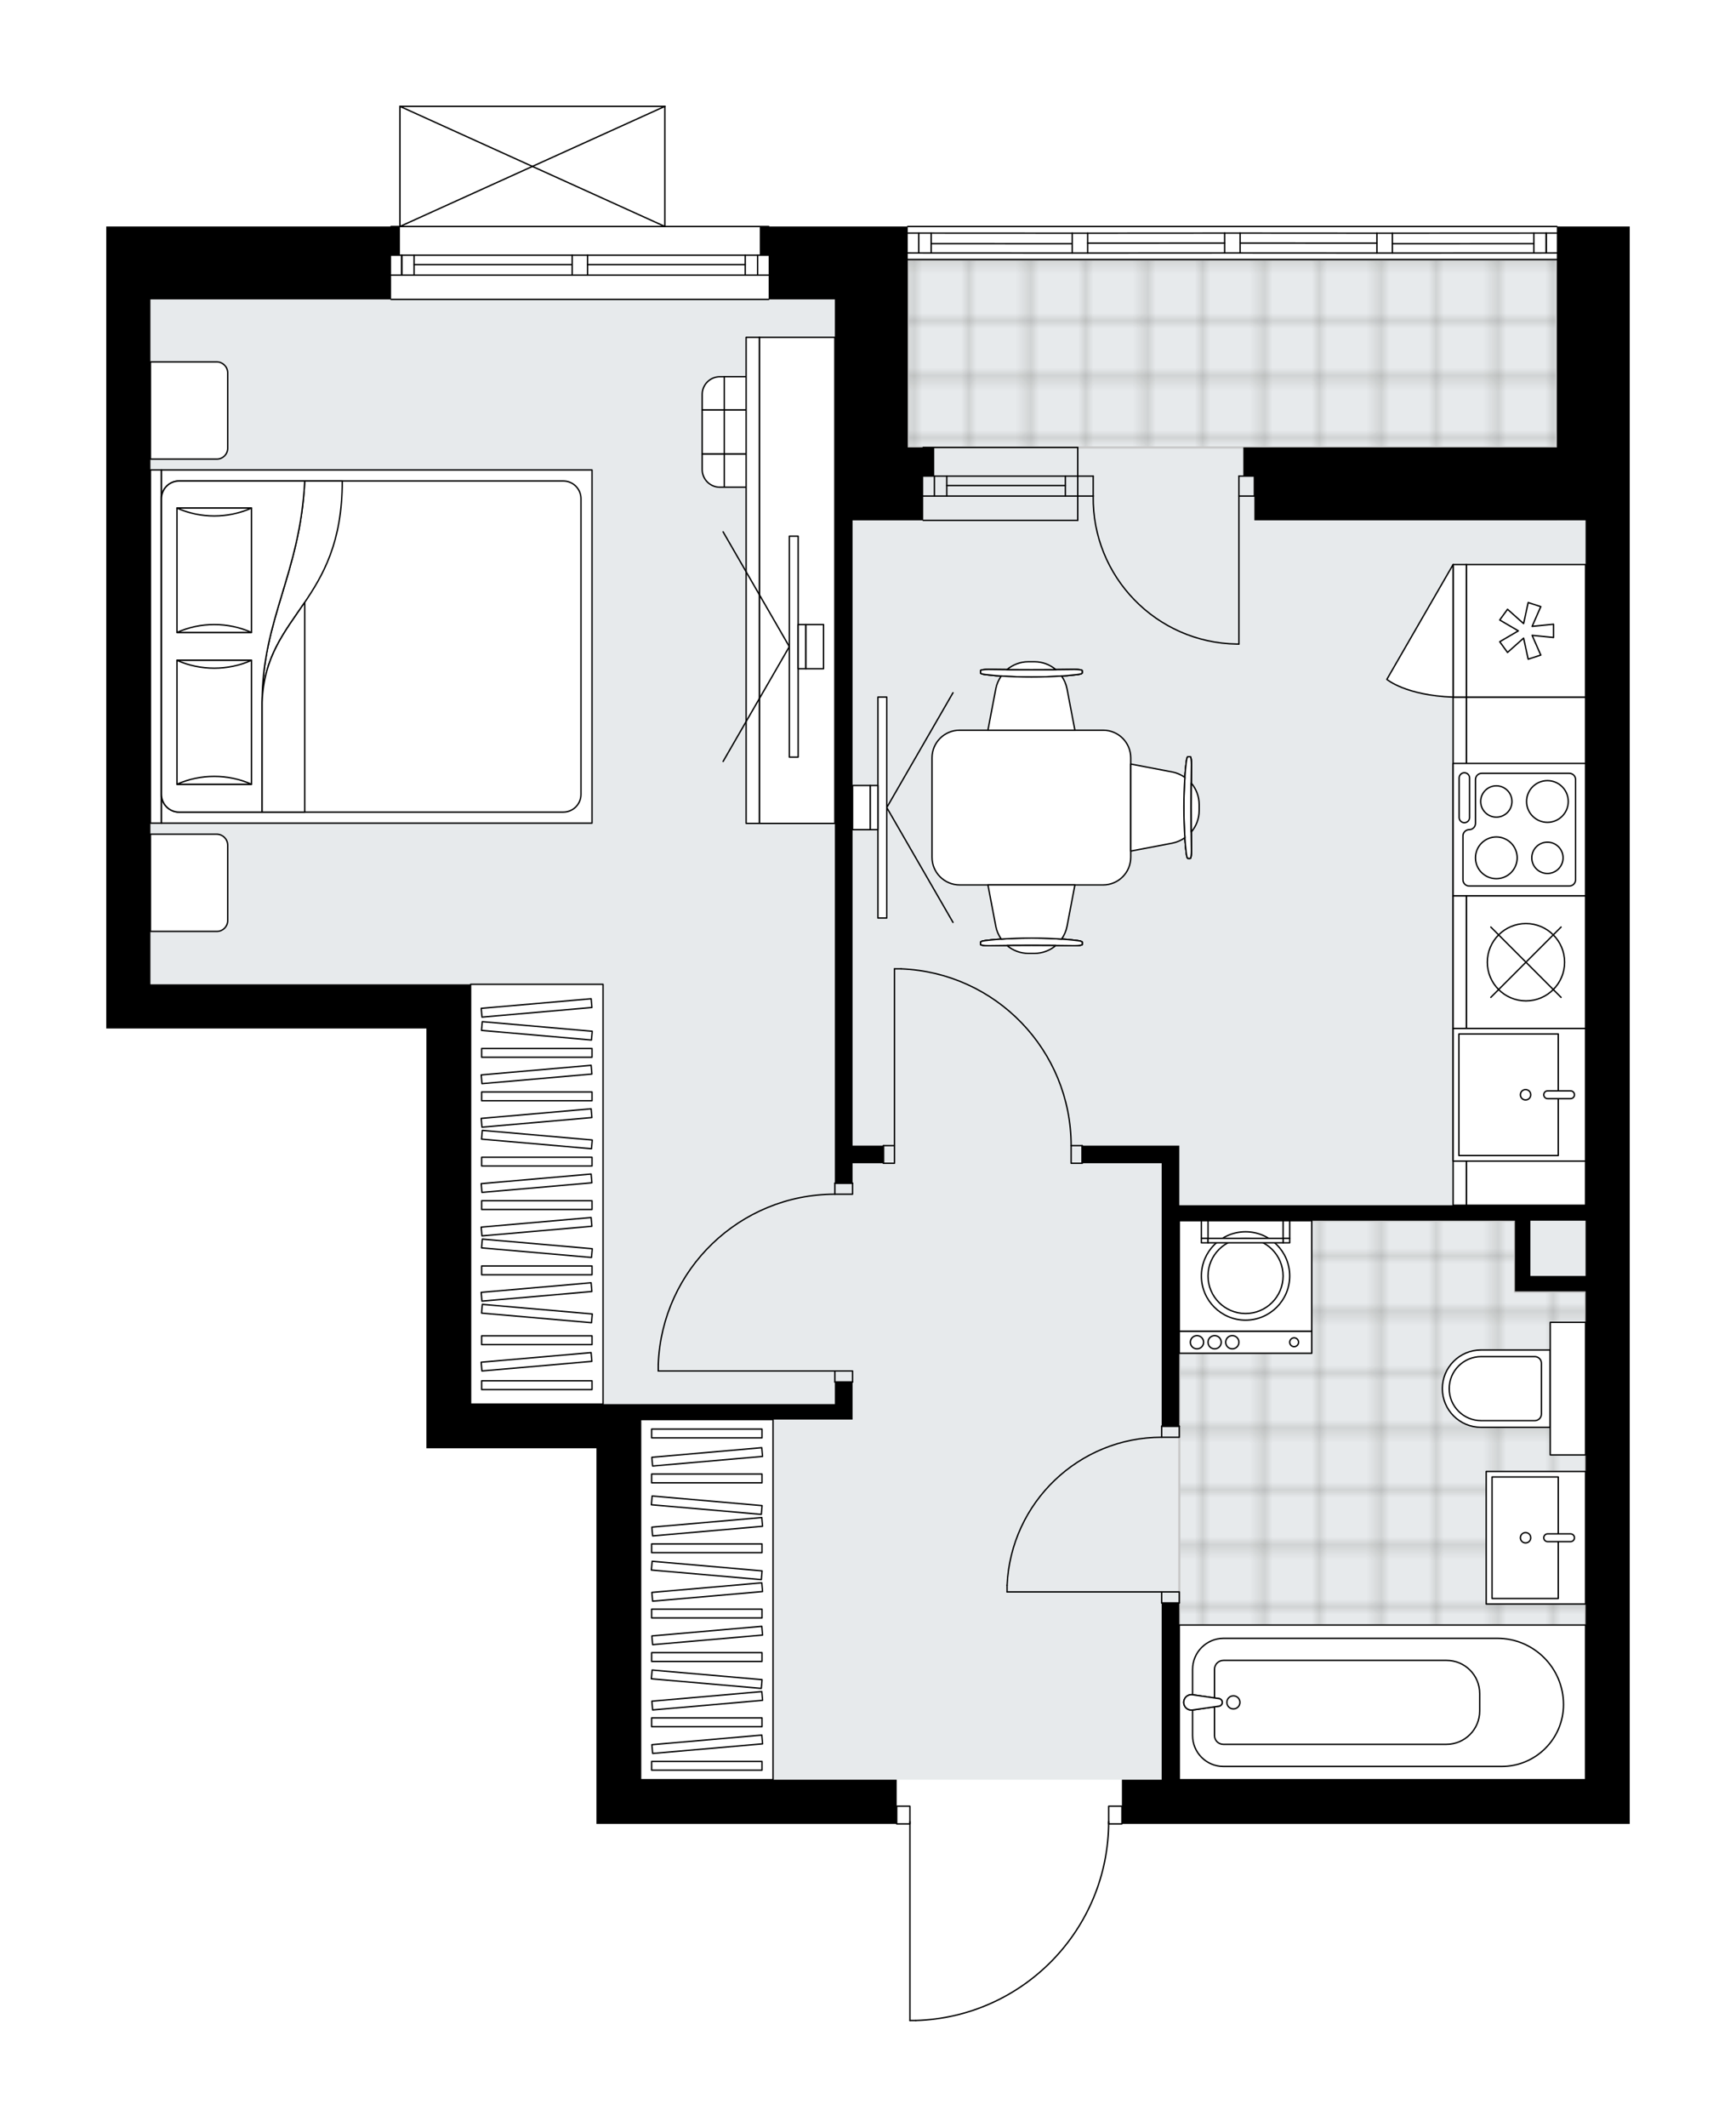 <svg xmlns="http://www.w3.org/2000/svg" xmlns:xlink="http://www.w3.org/1999/xlink" height="2000px" id="Layer_1" style="enable-background:new 0 0 1633.57 2000;" version="1.1" viewBox="0 0 1633.57 2000" width="1633.57px" x="0px" y="0px" xml:space="preserve">
<style type="text/css">
	.st0{fill:none;}
	.st1{opacity:0.25;fill:none;stroke:#12100B;stroke-width:0.4;stroke-miterlimit:10;}
	.st2{fill:#FFFFFF;}
	.st3{fill:#E7EAEC;}
	.st4{fill:url(#SVGID_1_);stroke:#C8C8C8;stroke-width:2;stroke-linecap:round;stroke-linejoin:round;stroke-miterlimit:10;}
	
		.st5{fill:url(#SVGID_00000012432786548641705140000017258820304899121849_);stroke:#C8C8C8;stroke-width:2;stroke-linecap:round;stroke-linejoin:round;stroke-miterlimit:10;}
	.st6{fill:none;stroke:#000000;stroke-width:1.3;stroke-linecap:round;stroke-linejoin:round;stroke-miterlimit:10;}
	.st7{fill:#FFFFFF;stroke:#000000;stroke-width:1.3;stroke-linecap:round;stroke-linejoin:round;stroke-miterlimit:10;}
	.st8{font-family:'Arial-BoldMT','Arial'; font-weight:bold;}
	.st9{font-size:109.941px;}
	.st10{font-size:91.618px;}
	.st11{font-family: 'ArialMT','Arial';}
	.st12{font-size:40px;}
</style>
<pattern height="14.57" id="New_Pattern_Swatch_3" patternUnits="userSpaceOnUse" style="overflow:visible;" viewBox="7.49 -22.06 14.57 14.57" width="14.57" x="-512.15" y="1139.28">
	<g>
		<rect class="st0" height="14.57" width="14.57" x="7.49" y="-22.06" />
		<g>
			<rect class="st1" height="7.29" width="7.29" x="14.77" y="-7.49" />
		</g>
		<g>
			<rect class="st1" height="7.29" width="7.29" x="0.2" y="-7.49" />
		</g>
		<g>
			<rect class="st1" height="7.29" width="7.29" x="22.06" y="-14.77" />
		</g>
		<g>
			<rect class="st1" height="7.29" width="7.29" x="7.49" y="-14.77" />
			<rect class="st1" height="7.29" width="7.29" x="14.77" y="-22.06" />
		</g>
		<g>
			<rect class="st1" height="7.29" width="7.29" x="0.2" y="-22.06" />
		</g>
		<g>
			<rect class="st1" height="7.29" width="7.29" x="22.06" y="-29.35" />
		</g>
		<g>
			<rect class="st1" height="7.29" width="7.29" x="7.49" y="-29.35" />
		</g>
	</g>
</pattern>
<path class="st2" d="M1533.57,212.98v68.56v207.76v1225.8  h-41.55h-435.65v0c0,0.36-0.29,0.65-0.65,0.65h-11.85c-0.69,48.08-19.45,93.44-53,128.01c-34.2,35.22-80.06,55.42-129.13,56.88  c-0.01,0-0.01,0-0.02,0h-5.45c-0.36,0-0.65-0.29-0.65-0.65v-184.24h-11.82c-0.36,0-0.65-0.29-0.65-0.65v0H561.23v-41.55v-311.65  H401.26v-41.55v-353.2h-51.94H141.55H100V489.31V281.54v-68.56h267.36c0-0.36,0.29-0.65,0.65-0.65h7.66V100c0,0,0-0.01,0-0.01  c0-0.04,0.01-0.07,0.02-0.11c0.01-0.05,0.01-0.1,0.03-0.15c0,0,0,0,0-0.01c0.01-0.02,0.03-0.04,0.04-0.06  c0.03-0.05,0.06-0.1,0.1-0.14c0.03-0.03,0.07-0.05,0.1-0.07c0.03-0.02,0.07-0.05,0.1-0.06c0.05-0.02,0.1-0.02,0.15-0.03  c0.03,0,0.06-0.02,0.09-0.02h249.3c0,0,0,0,0,0h0.02c0.03,0,0.05,0.01,0.08,0.02c0.05,0.01,0.11,0.01,0.16,0.03  c0.04,0.02,0.07,0.04,0.11,0.07c0.04,0.02,0.07,0.04,0.1,0.07c0.04,0.04,0.07,0.09,0.1,0.14c0.01,0.02,0.03,0.04,0.04,0.06  c0,0,0,0,0,0.01c0.02,0.05,0.02,0.1,0.03,0.15c0.01,0.04,0.02,0.07,0.02,0.11c0,0,0,0.01,0,0.01v112.33h97  c0.36,0,0.65,0.29,0.65,0.65h129.59c0-0.36,0.29-0.65,0.65-0.65H1465c0.36,0,0.65,0.29,0.65,0.65H1533.57z" id="background" />
<g id="floor">
	<polygon class="st3" points="1465.01,489.31 1465.01,244.08 854.18,244.08 854.18,281.54 141.55,281.54 141.55,925.61    442.81,925.61 442.81,1320.36 602.79,1320.36 602.79,1673.56 1492.01,1673.56 1492.01,489.31  " />
	
		<pattern id="SVGID_1_" patternTransform="matrix(0 7.329 -7.329 0 -60382.242 47204.766)" xlink:href="#New_Pattern_Swatch_3">
	</pattern>
	<rect class="st4" height="176.67" width="610.82" x="854.18" y="244.08" />
	
		<pattern id="SVGID_00000039129632892991530900000012163365968986197164_" patternTransform="matrix(0 7.329 -7.329 0 -60382.242 47204.766)" xlink:href="#New_Pattern_Swatch_3">
	</pattern>
	
		<polygon points="   1425.53,1214.73 1425.53,1147.92 1109.73,1147.92 1109.73,1673.56 1492.01,1673.56 1492.01,1214.73  " style="fill:url(#SVGID_00000039129632892991530900000012163365968986197164_);stroke:#C8C8C8;stroke-width:2;stroke-linecap:round;stroke-linejoin:round;stroke-miterlimit:10;" />
	<line class="st6" x1="368.01" x2="723.29" y1="212.98" y2="212.98" />
	<line class="st6" x1="723.29" x2="552.92" y1="258.69" y2="258.69" />
	<line class="st6" x1="538.38" x2="368.01" y1="258.69" y2="258.69" />
	<line class="st6" x1="378.03" x2="378.03" y1="239.99" y2="258.69" />
	<line class="st6" x1="712.9" x2="712.9" y1="239.99" y2="258.69" />
	<line class="st6" x1="723.29" x2="552.92" y1="239.99" y2="239.99" />
	<line class="st6" x1="538.38" x2="368.01" y1="239.99" y2="239.99" />
	<line class="st6" x1="538.38" x2="389.67" y1="248.82" y2="248.82" />
	<line class="st6" x1="701.27" x2="552.92" y1="248.82" y2="248.82" />
	<line class="st6" x1="701.27" x2="701.27" y1="258.69" y2="239.99" />
	<line class="st6" x1="378.03" x2="378.03" y1="239.99" y2="258.69" />
	<line class="st6" x1="389.67" x2="389.67" y1="258.69" y2="239.99" />
	<line class="st6" x1="552.92" x2="552.92" y1="239.99" y2="258.69" />
	<line class="st6" x1="552.92" x2="538.38" y1="258.69" y2="258.69" />
	<line class="st6" x1="538.38" x2="538.38" y1="258.69" y2="239.99" />
	<line class="st6" x1="538.38" x2="552.92" y1="239.99" y2="239.99" />
	<line class="st6" x1="723.29" x2="368.01" y1="281.54" y2="281.54" />
	<line class="st6" x1="1014.16" x2="868.72" y1="466.45" y2="466.45" />
	<line class="st6" x1="1014.16" x2="868.72" y1="447.75" y2="447.75" />
	<line class="st6" x1="1002.52" x2="890.9" y1="456.59" y2="456.59" />
	<line class="st6" x1="879.26" x2="879.26" y1="466.45" y2="447.75" />
	<line class="st6" x1="1002.52" x2="1002.52" y1="466.45" y2="447.75" />
	<line class="st6" x1="1014.16" x2="868.72" y1="489.31" y2="489.31" />
	<line class="st6" x1="868.72" x2="1014.16" y1="420.74" y2="420.74" />
	<line class="st6" x1="890.9" x2="890.9" y1="466.47" y2="447.77" />
	<line class="st6" x1="1014.16" x2="1014.16" y1="489.31" y2="420.75" />
	<line class="st6" x1="1465.01" x2="854.18" y1="244.08" y2="244.08" />
	<line class="st6" x1="1454.99" x2="1454.99" y1="237.91" y2="219.21" />
	<line class="st6" x1="864.57" x2="864.57" y1="237.91" y2="219.21" />
	<line class="st6" x1="1310.22" x2="1443.35" y1="229.15" y2="229.08" />
	<line class="st6" x1="876.2" x2="1008.96" y1="229.08" y2="229.15" />
	<line class="st6" x1="876.2" x2="876.2" y1="219.21" y2="237.91" />
	<line class="st6" x1="1454.99" x2="1454.99" y1="237.91" y2="219.21" />
	<line class="st6" x1="1443.35" x2="1443.35" y1="219.21" y2="237.91" />
	<line class="st6" x1="1295.68" x2="1295.68" y1="237.98" y2="219.29" />
	<line class="st6" x1="1295.68" x2="1310.22" y1="219.29" y2="219.29" />
	<line class="st6" x1="1310.22" x2="1310.22" y1="219.29" y2="237.98" />
	<line class="st6" x1="1310.22" x2="1295.68" y1="237.98" y2="237.98" />
	<line class="st6" x1="854.18" x2="1465.01" y1="212.98" y2="212.98" />
	<line class="st6" x1="1008.96" x2="1008.96" y1="237.98" y2="219.29" />
	<line class="st6" x1="1008.96" x2="1023.51" y1="219.29" y2="219.29" />
	<line class="st6" x1="1023.51" x2="1023.51" y1="219.29" y2="237.98" />
	<line class="st6" x1="1023.51" x2="1008.96" y1="237.98" y2="237.98" />
	<line class="st6" x1="1023.51" x2="1152.39" y1="228.63" y2="228.56" />
	<line class="st6" x1="1008.96" x2="854.18" y1="237.98" y2="237.91" />
	<line class="st6" x1="1166.93" x2="1295.68" y1="237.91" y2="237.98" />
	<line class="st6" x1="1310.22" x2="1465.01" y1="237.98" y2="237.91" />
	<line class="st6" x1="1008.96" x2="854.18" y1="219.29" y2="219.21" />
	<line class="st6" x1="1166.93" x2="1295.68" y1="219.21" y2="219.29" />
	<line class="st6" x1="1310.22" x2="1465.01" y1="219.29" y2="219.21" />
	<line class="st6" x1="1152.39" x2="1152.39" y1="237.91" y2="219.21" />
	<line class="st6" x1="1152.39" x2="1166.93" y1="219.21" y2="219.21" />
	<line class="st6" x1="1166.93" x2="1166.93" y1="219.21" y2="237.91" />
	<line class="st6" x1="1166.93" x2="1152.39" y1="237.91" y2="237.91" />
	<line class="st6" x1="1166.93" x2="1295.68" y1="228.56" y2="228.63" />
	<line class="st6" x1="1152.39" x2="1023.51" y1="237.91" y2="237.98" />
	<line class="st6" x1="1023.51" x2="1152.39" y1="219.29" y2="219.21" />
	<rect class="st6" height="16.62" width="12.47" x="1043.25" y="1698.49" />
	<rect class="st6" height="16.62" width="12.47" x="843.79" y="1698.49" />
	<path class="st6" d="M861.7,1900c101.12-2.99,181.54-85.83,181.54-186.99" />
	<line class="st6" x1="856.26" x2="856.26" y1="1713.01" y2="1900" />
	<line class="st6" x1="856.26" x2="861.7" y1="1900" y2="1900" />
	<rect class="st6" height="10.39" width="16.62" x="785.62" y="1289.2" />
	<rect class="st6" height="10.39" width="16.62" x="785.62" y="1112.6" />
	<line class="st6" x1="785.62" x2="802.24" y1="1299.58" y2="1299.58" />
	<line class="st6" x1="785.62" x2="802.24" y1="1112.6" y2="1112.6" />
	<line class="st6" x1="785.62" x2="619.41" y1="1289.2" y2="1289.2" />
	<line class="st6" x1="619.41" x2="619.41" y1="1282.96" y2="1289.2" />
	<path class="st6" d="M619.41,1282.96c3.46-89.31,76.84-159.93,166.21-159.98" />
	<rect class="st6" height="16.62" width="10.39" x="831.33" y="1077.28" />
	<rect class="st6" height="16.62" width="10.39" x="1007.93" y="1077.28" />
	<line class="st6" x1="831.33" x2="831.33" y1="1077.28" y2="1093.9" />
	<line class="st6" x1="1018.31" x2="1018.31" y1="1077.28" y2="1093.9" />
	<line class="st6" x1="841.72" x2="841.72" y1="1077.28" y2="911.07" />
	<line class="st6" x1="847.95" x2="841.72" y1="911.07" y2="911.07" />
	<path class="st6" d="M847.95,911.07c89.3,3.46,159.93,76.84,159.98,166.21" />
	<rect class="st6" height="10.39" width="16.62" x="1093.11" y="1496.96" />
	<rect class="st6" height="10.39" width="16.62" x="1093.11" y="1341.14" />
	<line class="st6" x1="1093.11" x2="1109.73" y1="1507.35" y2="1507.35" />
	<line class="st6" x1="1093.11" x2="1109.73" y1="1341.14" y2="1341.14" />
	<line class="st6" x1="1093.11" x2="947.67" y1="1496.96" y2="1496.96" />
	<path class="st6" d="M947.67,1490.73c3.46-77.82,67.54-139.15,145.43-139.2" />
	<line class="st6" x1="947.67" x2="947.67" y1="1496.96" y2="1490.73" />
	<path class="st6" d="M1028.7,466.45c-1.13,75.74,59.35,138.05,135.08,139.19c0.68,0.01,1.36,0.02,2.04,0.02" />
	<line class="st6" x1="1165.83" x2="1165.83" y1="466.45" y2="605.65" />
	<line class="st6" x1="1014.16" x2="1028.7" y1="466.45" y2="466.45" />
	<line class="st6" x1="1028.7" x2="1028.7" y1="466.45" y2="447.75" />
	<line class="st6" x1="1028.7" x2="1014.16" y1="447.75" y2="447.75" />
	<line class="st6" x1="1180.37" x2="1165.83" y1="447.75" y2="447.75" />
	<line class="st6" x1="1165.83" x2="1165.83" y1="447.75" y2="466.45" />
	<line class="st6" x1="1165.83" x2="1180.37" y1="466.45" y2="466.45" />
	<line class="st6" x1="1180.37" x2="1180.37" y1="447.75" y2="466.45" />
	<line class="st6" x1="376.33" x2="625.64" y1="100" y2="100" />
	<line class="st6" x1="625.64" x2="625.64" y1="100" y2="212.98" />
	<line class="st6" x1="376.33" x2="376.33" y1="212.98" y2="100" />
	<line class="st6" x1="625.64" x2="376.33" y1="212.98" y2="100" />
	<line class="st6" x1="376.33" x2="625.64" y1="212.98" y2="100" />
	<path d="M1465.01,281.54v139.2h-284.64h-10.39v27.01h10.39v41.55h284.64h27.01v644.07h-382.28v-56.1h-16.62h-74.79v16.62h74.79   v247.24h16.62v-193.22h315.8v66.48h14.54h51.94v459.16h-382.28v-166.21h-16.62v166.21h-37.4v41.55h436.3h41.55V489.31V281.54   v-68.56h-68.56V281.54z M1492.01,1199.86h-51.94v-51.94h51.94V1199.86z" />
	<polygon points="854.18,420.74 854.18,281.54 854.18,212.98 723.29,212.98 714.98,212.98 714.98,239.99 723.29,239.99    723.29,281.54 785.62,281.54 785.62,489.31 785.62,1112.6 802.24,1112.6 802.24,1093.9 831.33,1093.9 831.33,1077.28    802.24,1077.28 802.24,489.31 854.18,489.31 868.72,489.31 868.72,447.75 879.11,447.75 879.11,420.74 868.72,420.74  " />
	<polygon points="602.79,1361.91 602.79,1334.9 802.24,1334.9 802.24,1320.36 802.24,1299.58 785.62,1299.58 785.62,1320.36    602.79,1320.36 442.81,1320.36 442.81,925.61 401.26,925.61 349.32,925.61 141.55,925.61 141.55,489.31 141.55,281.54    368.01,281.54 368.01,239.99 376.33,239.99 376.33,212.98 368.01,212.98 100,212.98 100,281.54 100,489.31 100,967.16    141.55,967.16 349.32,967.16 401.26,967.16 401.26,1320.36 401.26,1361.91 561.23,1361.91 561.23,1673.56 561.23,1715.11    843.79,1715.11 843.79,1673.56 602.79,1673.56  " />
</g>
<g id="mebel">
	<path class="st7" d="M214.27,865.67v-70.84c0-5.74-4.65-10.39-10.39-10.39h-62.33v91.42h62.52   C209.71,875.86,214.27,871.3,214.27,865.67z" />
	<path class="st7" d="M214.27,421.52v-70.84c0-5.74-4.65-10.39-10.39-10.39h-62.33v91.42h62.52   C209.71,431.72,214.27,427.15,214.27,421.52z" />
	<g>
		
			<rect class="st7" height="10.39" transform="matrix(4.503959e-11 -1 1 4.503959e-11 -461.239 754.732)" width="332.14" x="-19.32" y="602.79" />
		
			<rect class="st7" height="405.14" transform="matrix(4.503959e-11 -1 1 4.503959e-11 -253.476 962.496)" width="332.14" x="188.44" y="405.42" />
		<path class="st7" d="M151.94,747.05V468.93c0-9.18,7.44-16.62,16.62-16.62h361.51c9.18,0,16.62,7.44,16.62,16.62v278.12    c0,9.18-7.44,16.62-16.62,16.62H168.56C159.38,763.67,151.94,756.22,151.94,747.05z" />
		<path class="st7" d="M286.74,452.31c-4.25,86.87-40.05,129.92-40.08,208.14c2.83-83.7,75.56-92.63,75.4-208.14L286.74,452.31z" />
		<g>
			<path class="st7" d="M286.74,452.31c-4.25,86.87-40.05,129.92-40.08,208.14l0,103.22h-78.1c-9.18,0-16.62-7.44-16.62-16.62     V468.93c0-9.18,7.44-16.62,16.62-16.62L286.74,452.31L286.74,452.31z" />
		</g>
		
			<rect class="st7" height="70.16" transform="matrix(4.586671e-11 -1 1 4.586671e-11 -477.615 880.806)" width="116.56" x="143.32" y="644.13" />
		<path class="st7" d="M236.67,620.93c-22.04,9.87-48.12,9.87-70.16,0H236.67z" />
		<path class="st7" d="M166.52,737.49c22.04-9.87,48.12-9.87,70.16,0H166.52z" />
		
			<rect class="st7" height="70.16" transform="matrix(4.499096e-11 -1 1 4.499096e-11 -334.657 737.847)" width="117" x="143.09" y="501.17" />
		<path class="st7" d="M236.67,477.75c-22.04,9.91-48.12,9.91-70.16,0H236.67z" />
		<path class="st7" d="M166.52,594.75c22.04-9.91,48.12-9.91,70.16,0L166.52,594.75z" />
		<g>
			<path class="st7" d="M246.66,660.45v103.22h40.08V566.44C267.83,594.39,248.11,617.65,246.66,660.45z" />
		</g>
	</g>
	<g>
		
			<rect class="st7" height="41.55" transform="matrix(-4.478189e-11 -1 1 -4.478189e-11 296.112 1108.515)" width="41.55" x="681.54" y="385.43" />
		
			<rect class="st7" height="20.78" transform="matrix(-4.403760e-11 -1 1 -4.403760e-11 264.947 1077.351)" width="41.55" x="650.37" y="395.81" />
		
			<rect class="st7" height="20.78" transform="matrix(-4.478189e-11 -1 1 -4.478189e-11 327.277 1139.679)" width="41.55" x="712.7" y="395.81" />
		
			<rect class="st7" height="41.55" transform="matrix(4.587690e-11 1 -1 4.587690e-11 1072.156 -332.471)" width="31.16" x="686.73" y="349.07" />
		<path class="st7" d="M660.76,385.43v-14.54c0-9.18,7.44-16.62,16.62-16.62h4.16v31.16H660.76z" />
		<path class="st7" d="M723.09,385.43v-31.16h4.16c9.18,0,16.62,7.44,16.62,16.62v14.54H723.09z" />
		
			<rect class="st7" height="41.55" transform="matrix(4.395044e-11 1 -1 4.395044e-11 1144.873 -259.753)" width="31.16" x="686.73" y="421.78" />
		<path class="st7" d="M660.76,441.52v-14.54h20.78v31.16h-4.16C668.2,458.14,660.76,450.7,660.76,441.52z" />
		<path class="st7" d="M723.09,458.14v-31.16h20.78v14.54c0,9.18-7.44,16.62-16.62,16.62H723.09z" />
	</g>
	<g>
		
			<rect class="st7" height="71.05" transform="matrix(1.431937e-10 1 -1 1.431937e-10 1295.846 -204.345)" width="457.08" x="521.56" y="510.23" />
		
			<rect class="st7" height="12.47" transform="matrix(1.069392e-10 1 -1 1.069392e-10 1254.089 -162.588)" width="457.08" x="479.8" y="539.52" />
	</g>
	<g>
		<g>
			<g id="LINE_00000090998266352594719030000001065968481051342742_">
				<line class="st7" x1="742.76" x2="680.43" y1="608.08" y2="500.12" />
			</g>
			<g id="LINE_00000082326811558242034770000013182159930712743567_">
				<line class="st7" x1="742.76" x2="680.43" y1="608.08" y2="716.04" />
			</g>
		</g>
		<rect class="st7" height="207.76" width="8.31" x="742.76" y="504.2" />
		
			<rect class="st7" height="41.55" transform="matrix(-1 7.967126e-11 -7.967126e-11 -1 1509.406 1216.159)" width="7.27" x="751.07" y="587.3" />
		<rect class="st7" height="41.55" width="16.62" x="758.34" y="587.3" />
	</g>
	
		<rect class="st7" height="338.65" transform="matrix(-1 -1.441235e-10 1.441235e-10 -1 1330.233 3008.462)" width="124.66" x="602.79" y="1334.9" />
	<g>
		
			<rect class="st7" height="8.26" transform="matrix(-1 -1.347586e-10 1.347586e-10 -1 1330.233 3320.959)" width="103.88" x="613.18" y="1656.35" />
		
			<rect class="st7" height="8.26" transform="matrix(-1 -1.347235e-10 1.347235e-10 -1 1330.233 3239.148)" width="103.88" x="613.18" y="1615.45" />
		
			<rect class="st7" height="8.26" transform="matrix(-1 -1.353452e-10 1.353452e-10 -1 1330.233 3116.43)" width="103.88" x="613.18" y="1554.09" />
		
			<rect class="st7" height="8.26" transform="matrix(-1 -1.341368e-10 1.341368e-10 -1 1330.233 3034.618)" width="103.88" x="613.18" y="1513.18" />
		
			<rect class="st7" height="8.26" transform="matrix(-1 -1.347061e-10 1.347061e-10 -1 1330.233 2911.901)" width="103.88" x="613.18" y="1451.82" />
		
			<rect class="st7" height="8.26" transform="matrix(-0.996 -0.087 0.087 -0.996 1190.112 3209.297)" width="103.88" x="613.18" y="1574.54" />
		
			<rect class="st7" height="8.26" transform="matrix(-0.996 -0.087 0.087 -0.996 1199.025 3005.157)" width="103.88" x="613.18" y="1472.28" />
		
			<rect class="st7" height="8.26" transform="matrix(-0.996 0.087 -0.087 -0.996 1470.639 3215.844)" width="103.88" x="613.18" y="1635.9" />
		
			<rect class="st7" height="8.26" transform="matrix(-0.996 0.087 -0.087 -0.996 1467.074 3134.188)" width="103.88" x="613.18" y="1594.99" />
		
			<rect class="st7" height="8.26" transform="matrix(-0.996 0.087 -0.087 -0.996 1461.727 3011.704)" width="103.88" x="613.18" y="1533.63" />
		
			<rect class="st7" height="8.26" transform="matrix(-0.996 0.087 -0.087 -0.996 1458.161 2930.048)" width="103.88" x="613.18" y="1492.73" />
		
			<rect class="st7" height="8.26" transform="matrix(-0.996 -0.087 0.087 -0.996 1204.372 2882.673)" width="103.88" x="613.18" y="1410.92" />
		
			<rect class="st7" height="8.26" transform="matrix(-0.996 0.087 -0.087 -0.996 1452.814 2807.564)" width="103.88" x="613.18" y="1431.37" />
		
			<rect class="st7" height="8.26" transform="matrix(-1 -1.346537e-10 1.346537e-10 -1 1330.233 2780.531)" width="103.88" x="613.18" y="1386.14" />
		
			<rect class="st7" height="8.26" transform="matrix(-1 -1.348811e-10 1.348811e-10 -1 1330.233 2695.964)" width="103.88" x="613.18" y="1343.85" />
		
			<rect class="st7" height="8.26" transform="matrix(-0.996 0.087 -0.087 -0.996 1447.089 2676.444)" width="103.88" x="613.18" y="1365.69" />
	</g>
	<rect class="st7" height="394.75" width="124.66" x="442.81" y="925.61" />
	<g>
		<rect class="st7" height="8.26" width="103.88" x="453.2" y="985.94" />
		<rect class="st7" height="8.26" width="103.88" x="453.2" y="1026.85" />
		<rect class="st7" height="8.26" width="103.88" x="453.2" y="1088.21" />
		<rect class="st7" height="8.26" width="103.88" x="453.2" y="1129.11" />
		<rect class="st7" height="8.26" width="103.88" x="453.2" y="1190.47" />
		
			<rect class="st7" height="8.26" transform="matrix(0.996 0.087 -0.087 0.996 86.43 -40.336)" width="103.88" x="453.2" y="965.49" />
		
			<rect class="st7" height="8.26" transform="matrix(0.996 0.087 -0.087 0.996 95.343 -39.947)" width="103.88" x="453.2" y="1067.75" />
		
			<rect class="st7" height="8.26" transform="matrix(0.996 0.087 -0.087 0.996 104.256 -39.558)" width="103.88" x="453.2" y="1170.02" />
		
			<rect class="st7" height="8.26" transform="matrix(0.996 -0.087 0.087 0.996 -86.151 47.871)" width="103.88" x="453.2" y="1006.39" />
		
			<rect class="st7" height="8.26" transform="matrix(0.996 -0.087 0.087 0.996 -89.716 48.027)" width="103.88" x="453.2" y="1047.3" />
		
			<rect class="st7" height="8.26" transform="matrix(0.996 -0.087 0.087 0.996 -95.064 48.26)" width="103.88" x="453.2" y="1108.66" />
		
			<rect class="st7" height="8.26" transform="matrix(0.996 -0.087 0.087 0.996 -98.629 48.416)" width="103.88" x="453.2" y="1149.56" />
		
			<rect class="st7" height="8.26" transform="matrix(0.996 0.087 -0.087 0.996 109.603 -39.324)" width="103.88" x="453.2" y="1231.38" />
		
			<rect class="st7" height="8.26" transform="matrix(0.996 -0.087 0.087 0.996 -103.977 48.649)" width="103.88" x="453.2" y="1210.92" />
		
			<rect class="st7" height="8.26" transform="matrix(0.996 -0.087 0.087 0.996 -80.694 47.633)" width="103.88" x="453.2" y="943.79" />
		<rect class="st7" height="8.26" width="103.88" x="453.2" y="1256.16" />
		<rect class="st7" height="8.26" width="103.88" x="453.2" y="1298.44" />
		
			<rect class="st7" height="8.26" transform="matrix(0.996 -0.087 0.087 0.996 -109.701 48.899)" width="103.88" x="453.2" y="1276.61" />
	</g>
	
		<rect class="st7" height="112.19" transform="matrix(-1.836970e-16 1 -1 -1.836970e-16 2330.381 -541.453)" width="477.82" x="1197.01" y="838.37" />
	
		<rect class="st7" height="12.47" transform="matrix(-1.836970e-16 1 -1 -1.836970e-16 2268.052 -479.124)" width="477.82" x="1134.68" y="888.23" />
	<path class="st7" d="M903.01,686.65h135.05c14.34,0,25.97,11.63,25.97,25.97v93.55c0,14.34-11.63,25.97-25.97,25.97H903.01   c-14.34,0-25.97-11.63-25.97-25.97v-93.55C877.03,698.28,888.66,686.65,903.01,686.65z" />
	<g>
		<g id="LINE_00000029038688193378505830000002502957126027687049_">
			<path class="st7" d="M927.36,884.48c25.15-3.16,61.25-3.16,86.4,0c2.9,0.36,4.59,0.91,4.59,1.49v0.14v2.05     c0,0.62-3.26,1.12-7.27,1.12c-26.94-0.43-54.09-0.43-81.03,0c-4.02,0-7.27-0.5-7.27-1.12v-2.05v-0.14     C922.77,885.39,924.46,884.84,927.36,884.48z" />
		</g>
		<g id="LINE_00000052072559477502650280000005622125806061607061_">
			<path class="st7" d="M927.36,884.48c25.15-3.16,61.25-3.16,86.4,0c2.9,0.36,4.59,0.91,4.59,1.49v0.14v2.05     c0,0.62-3.26,1.12-7.27,1.12c-26.94-0.43-54.09-0.43-81.03,0c-4.02,0-7.27-0.5-7.27-1.12v-2.05v-0.14     C922.77,885.39,924.46,884.84,927.36,884.48z" />
		</g>
		<g id="LINE_00000067915328811464036510000015449283764215707836_">
			<path class="st7" d="M927.36,884.48c25.15-3.16,61.25-3.16,86.4,0c2.9,0.36,4.59,0.91,4.59,1.49v0.14v2.05     c0,0.62-3.26,1.12-7.27,1.12c-26.94-0.43-54.09-0.43-81.03,0c-4.02,0-7.27-0.5-7.27-1.12v-2.05v-0.14     C922.77,885.39,924.46,884.84,927.36,884.48z" />
		</g>
		<path class="st7" d="M947.59,889.14c5.47,4.62,12.5,7.38,20.1,7.38h5.73c7.6,0,14.63-2.76,20.1-7.38    C978.21,889,962.9,889,947.59,889.14z" />
		<path class="st7" d="M929.63,832.14l7.45,39.06c0.84,4.41,2.68,8.39,5.12,11.9c18.03-1.27,38.69-1.27,56.72,0    c2.44-3.5,4.28-7.48,5.12-11.9l7.45-39.06H929.63z" />
	</g>
	<g>
		<g id="LINE_00000107565614016099675800000010180093290321407158_">
			<path class="st7" d="M1116.35,802.6c-3.16-25.15-3.16-61.25,0-86.4c0.36-2.9,0.91-4.59,1.49-4.59h0.14h2.05     c0.62,0,1.12,3.26,1.12,7.27c-0.43,26.94-0.43,54.09,0,81.03c0,4.02-0.5,7.27-1.12,7.27h-2.05h-0.14     C1117.26,807.18,1116.72,805.5,1116.35,802.6z" />
		</g>
		<g id="LINE_00000021819684469984198110000002858044004358876582_">
			<path class="st7" d="M1116.35,802.6c-3.16-25.15-3.16-61.25,0-86.4c0.36-2.9,0.91-4.59,1.49-4.59h0.14h2.05     c0.62,0,1.12,3.26,1.12,7.27c-0.43,26.94-0.43,54.09,0,81.03c0,4.02-0.5,7.27-1.12,7.27h-2.05h-0.14     C1117.26,807.18,1116.72,805.5,1116.35,802.6z" />
		</g>
		<g id="LINE_00000036954392370829732240000012938036803663250615_">
			<path class="st7" d="M1116.35,802.6c-3.16-25.15-3.16-61.25,0-86.4c0.36-2.9,0.91-4.59,1.49-4.59h0.14h2.05     c0.62,0,1.12,3.26,1.12,7.27c-0.43,26.94-0.43,54.09,0,81.03c0,4.02-0.5,7.27-1.12,7.27h-2.05h-0.14     C1117.26,807.18,1116.72,805.5,1116.35,802.6z" />
		</g>
		<path class="st7" d="M1121.02,782.36c4.62-5.47,7.38-12.5,7.38-20.1v-5.73c0-7.6-2.76-14.63-7.38-20.1    C1120.88,751.75,1120.88,767.05,1121.02,782.36z" />
		<path class="st7" d="M1064.02,800.33l39.06-7.45c4.41-0.84,8.39-2.68,11.9-5.12c-1.27-18.03-1.27-38.69,0-56.72    c-3.5-2.44-7.48-4.28-11.9-5.12l-39.06-7.45V800.33z" />
	</g>
	<g>
		<g id="LINE_00000157279653636064200520000005690735518067615117_">
			<path class="st7" d="M1013.75,634.32c-25.15,3.16-61.25,3.16-86.4,0c-2.9-0.36-4.59-0.91-4.59-1.49v-0.14v-2.05     c0-0.62,3.26-1.12,7.27-1.12c26.94,0.43,54.09,0.43,81.03,0c4.02,0,7.27,0.5,7.27,1.12v2.05v0.14     C1018.34,633.41,1016.66,633.96,1013.75,634.32z" />
		</g>
		<g id="LINE_00000179612077295718781790000013288606487841234079_">
			<path class="st7" d="M1013.75,634.32c-25.15,3.16-61.25,3.16-86.4,0c-2.9-0.36-4.59-0.91-4.59-1.49v-0.14v-2.05     c0-0.62,3.26-1.12,7.27-1.12c26.94,0.43,54.09,0.43,81.03,0c4.02,0,7.27,0.5,7.27,1.12v2.05v0.14     C1018.34,633.41,1016.66,633.96,1013.75,634.32z" />
		</g>
		<g id="LINE_00000119110166027045810370000011471376161552861345_">
			<path class="st7" d="M1013.75,634.32c-25.15,3.16-61.25,3.16-86.4,0c-2.9-0.36-4.59-0.91-4.59-1.49v-0.14v-2.05     c0-0.62,3.26-1.12,7.27-1.12c26.94,0.43,54.09,0.43,81.03,0c4.02,0,7.27,0.5,7.27,1.12v2.05v0.14     C1018.34,633.41,1016.66,633.96,1013.75,634.32z" />
		</g>
		<path class="st7" d="M993.52,629.66c-5.47-4.62-12.5-7.38-20.1-7.38h-5.73c-7.6,0-14.63,2.76-20.1,7.38    C962.9,629.79,978.21,629.79,993.52,629.66z" />
		<path class="st7" d="M1011.48,686.65l-7.45-39.06c-0.84-4.41-2.68-8.39-5.12-11.9c-18.03,1.27-38.69,1.27-56.72,0    c-2.44,3.5-4.28,7.48-5.12,11.9l-7.45,39.06H1011.48z" />
	</g>
	<g>
		<g id="LINE_00000056387245260925099820000018110789760797832351_">
			<line class="st7" x1="834.44" x2="896.77" y1="759.4" y2="651.44" />
		</g>
		<g id="LINE_00000145022346583635777480000003667408972898797988_">
			<line class="st7" x1="834.44" x2="896.77" y1="759.4" y2="867.36" />
		</g>
	</g>
	
		<rect class="st7" height="207.76" transform="matrix(-1 -1.224647e-16 1.224647e-16 -1 1660.576 1518.798)" width="8.31" x="826.13" y="655.52" />
	<rect class="st7" height="41.55" width="7.27" x="818.86" y="738.62" />
	
		<rect class="st7" height="41.55" transform="matrix(-1 -1.224647e-16 1.224647e-16 -1 1621.101 1518.798)" width="16.62" x="802.24" y="738.62" />
	
		<rect class="st7" height="382.28" transform="matrix(4.593931e-11 -1 1 4.593931e-11 -299.969 2901.713)" width="145.43" x="1228.16" y="1409.7" />
	<g id="ARC_00000160905289882840975120000004286591499365927074_">
		<path class="st7" d="M1122.18,1608.02c-0.69,0.1-1.4,0.1-2.09,0c-3.96-0.58-6.71-4.26-6.13-8.22c0.58-3.96,4.26-6.71,8.22-6.13    l25.37,3.7c1.17,0.35,2.09,1.27,2.44,2.44c0.57,1.92-0.52,3.94-2.44,4.51L1122.18,1608.02z" />
	</g>
	<path class="st7" d="M1122.2,1569.89v23.78l25.36,3.7c1.17,0.35,2.09,1.27,2.44,2.44c0.57,1.92-0.52,3.94-2.44,4.51l-25.36,3.7   v23.99c0,16.06,13.02,29.09,29.09,29.09h261.74c32.15,0,58.22-26.07,58.22-58.22c0-34.4-27.89-62.28-62.28-62.28H1151.5   C1135.31,1540.59,1122.2,1553.71,1122.2,1569.89z" />
	<path class="st7" d="M1142.82,1569.82v26.85l4.73,0.69c1.17,0.35,2.09,1.27,2.44,2.44c0.57,1.92-0.52,3.94-2.44,4.51l-4.73,0.69v27   c0,4.59,3.72,8.31,8.31,8.31h209.89c17.32,0,31.36-14.04,31.36-31.36v-16.43c0-17.21-13.95-31.16-31.16-31.16h-209.94   C1146.61,1561.37,1142.82,1565.15,1142.82,1569.82z" />
	<g id="ARC_00000029766667136651383280000013891349546116680367_">
		<path class="st7" d="M1122.18,1608.02c-0.69,0.1-1.4,0.1-2.09,0c-3.96-0.58-6.71-4.26-6.13-8.22c0.58-3.96,4.26-6.71,8.22-6.13    l25.37,3.7c1.17,0.35,2.09,1.27,2.44,2.44c0.57,1.92-0.52,3.94-2.44,4.51L1122.18,1608.02z" />
	</g>
	<circle class="st7" cx="1160.63" cy="1600.84" r="6.17" />
	<path class="st7" d="M1357.24,1305.82L1357.24,1305.82c0-20.08,16.28-36.36,36.36-36.36h65.17v72.72h-65.17   C1373.52,1342.18,1357.24,1325.9,1357.24,1305.82z" />
	
		<rect class="st7" height="33.24" transform="matrix(6.419693e-13 1 -1 6.419693e-13 2781.21 -169.577)" width="124.66" x="1413.06" y="1289.2" />
	<path class="st7" d="M1363.69,1305.82L1363.69,1305.82c0-16.64,13.49-30.13,30.13-30.13h50.41c3.44,0,6.23,2.79,6.23,6.23v47.78   c0,3.44-2.79,6.23-6.23,6.23h-50.41C1377.18,1335.94,1363.69,1322.45,1363.69,1305.82z" />
	<g>
		<rect class="st7" height="20.78" width="124.66" x="1109.73" y="1251.8" />
		<rect class="st7" height="103.88" width="124.66" x="1109.73" y="1147.92" />
		<g id="CIRCLE_00000071529934174857395710000014311655599728366729_">
			<circle class="st7" cx="1172.06" cy="1199.86" r="41.55" />
		</g>
		<g id="CIRCLE_00000054952145093395372510000003481658914547652226_">
			<circle class="st7" cx="1172.06" cy="1199.86" r="35.32" />
		</g>
		<g id="CIRCLE_00000178892650452404215040000006333792278608086929_">
			<circle class="st7" cx="1217.77" cy="1262.19" r="4.16" />
		</g>
		<g id="CIRCLE_00000074429271807894200000000007209310586361120679_">
			<circle class="st7" cx="1159.59" cy="1262.19" r="6.23" />
		</g>
		<g id="CIRCLE_00000004518866104636299700000013385317115755821483_">
			<circle class="st7" cx="1142.97" cy="1262.19" r="6.23" />
		</g>
		<g id="CIRCLE_00000087391038901565952460000004653697959752952730_">
			<circle class="st7" cx="1126.35" cy="1262.19" r="6.23" />
		</g>
	</g>
	<g>
		<rect class="st7" height="16.62" width="6.23" x="1130.51" y="1147.92" />
		<rect class="st7" height="4.16" width="6.23" x="1130.51" y="1164.54" />
		<rect class="st7" height="16.62" width="6.23" x="1207.38" y="1147.92" />
		<rect class="st7" height="4.16" width="6.23" x="1207.38" y="1164.54" />
		
			<rect class="st7" height="4.16" transform="matrix(-1 -1.224647e-16 1.224647e-16 -1 2344.118 2333.231)" width="70.64" x="1136.74" y="1164.54" />
	</g>
	
		<rect class="st7" height="93.49" transform="matrix(-1.836970e-16 1 -1 -1.836970e-16 2891.325 0.789)" width="124.67" x="1382.93" y="1399.31" />
	
		<rect class="st7" height="62.33" transform="matrix(-1.836970e-16 1 -1 -1.836970e-16 2881.191 10.88)" width="114.27" x="1378.02" y="1414.87" />
	<path class="st7" d="M1452.67,1446.04L1452.67,1446.04c0-2.03,1.65-3.67,3.67-3.67h21.54c2.03,0,3.67,1.65,3.67,3.67l0,0   c0,2.03-1.65,3.67-3.67,3.67h-21.54C1454.32,1449.71,1452.67,1448.07,1452.67,1446.04z" />
	<circle class="st7" cx="1435.56" cy="1446.04" r="4.88" />
	
		<rect class="st7" height="124.66" transform="matrix(-1.836970e-16 1 -1 -1.836970e-16 2209.857 -649.514)" width="124.66" x="1367.36" y="717.84" />
	<path class="st7" d="M1476.72,727.19h-82.41c-3.25,0-5.89,2.64-5.89,5.89v41.21c0,3.25-2.64,5.89-5.89,5.89l0,0   c-3.25,0-5.89,2.64-5.89,5.89v41.21c0,3.25,2.64,5.89,5.89,5.89h94.19c3.25,0,5.89-2.64,5.89-5.89v-94.19   C1482.61,729.83,1479.97,727.19,1476.72,727.19z" />
	<path class="st7" d="M1373.05,768.72v-37.14c0-2.71,2.2-4.91,4.91-4.91l0,0c2.71,0,4.91,2.2,4.91,4.91v37.14   c0,2.71-2.2,4.91-4.91,4.91l0,0C1375.24,773.62,1373.05,771.42,1373.05,768.72z" />
	<circle class="st7" cx="1456.12" cy="753.68" r="19.62" />
	<circle class="st7" cx="1408.04" cy="806.66" r="19.62" />
	<circle class="st7" cx="1408.04" cy="753.68" r="14.72" />
	<circle class="st7" cx="1456.12" cy="806.66" r="14.72" />
	
		<rect class="st7" height="112.19" transform="matrix(-1.836970e-16 1 -1 -1.836970e-16 2340.748 -531.089)" width="124.66" x="1373.59" y="848.73" />
	
		<rect class="st7" height="12.47" transform="matrix(-1.836970e-16 1 -1 -1.836970e-16 2278.419 -468.76)" width="124.66" x="1311.26" y="898.6" />
	<circle class="st7" cx="1435.92" cy="904.83" r="36.36" />
	<line class="st7" x1="1468.97" x2="1402.86" y1="937.88" y2="871.77" />
	<line class="st7" x1="1402.86" x2="1468.97" y1="937.88" y2="871.77" />
	
		<rect class="st7" height="112.19" transform="matrix(6.123234e-17 -1 1 6.123234e-17 842.684 2029.152)" width="124.66" x="1373.59" y="537.14" />
	
		<rect class="st7" height="12.47" transform="matrix(6.123234e-17 -1 1 6.123234e-17 780.356 1966.823)" width="124.66" x="1311.26" y="587" />
	<polygon class="st7" points="1441.72,597.45 1461.89,599.47 1461.89,587 1441.72,589.02 1449.87,570.46 1438.02,566.61    1433.7,586.41 1418.57,572.93 1411.24,583.01 1428.75,593.23 1411.24,603.46 1418.57,613.54 1433.7,600.06 1438.02,619.86    1449.87,616.01  " />
	<path class="st7" d="M1367.36,530.9l-62.33,107.96c0,0,17.54,15.04,62.33,16.7V530.9z" />
	
		<rect class="st7" height="124.66" transform="matrix(-1.836970e-16 1 -1 -1.836970e-16 2459.177 -400.194)" width="124.67" x="1367.35" y="967.16" />
	
		<rect class="st7" height="93.49" transform="matrix(-1.836970e-16 1 -1 -1.836970e-16 2449.044 -390.103)" width="114.27" x="1362.44" y="982.72" />
	<path class="st7" d="M1452.67,1029.47L1452.67,1029.47c0-2.03,1.65-3.67,3.67-3.67h21.54c2.03,0,3.67,1.65,3.67,3.67l0,0   c0,2.03-1.65,3.67-3.67,3.67h-21.54C1454.32,1033.14,1452.67,1031.5,1452.67,1029.47z" />
	<circle class="st7" cx="1435.56" cy="1029.47" r="4.88" />
</g>
</svg>